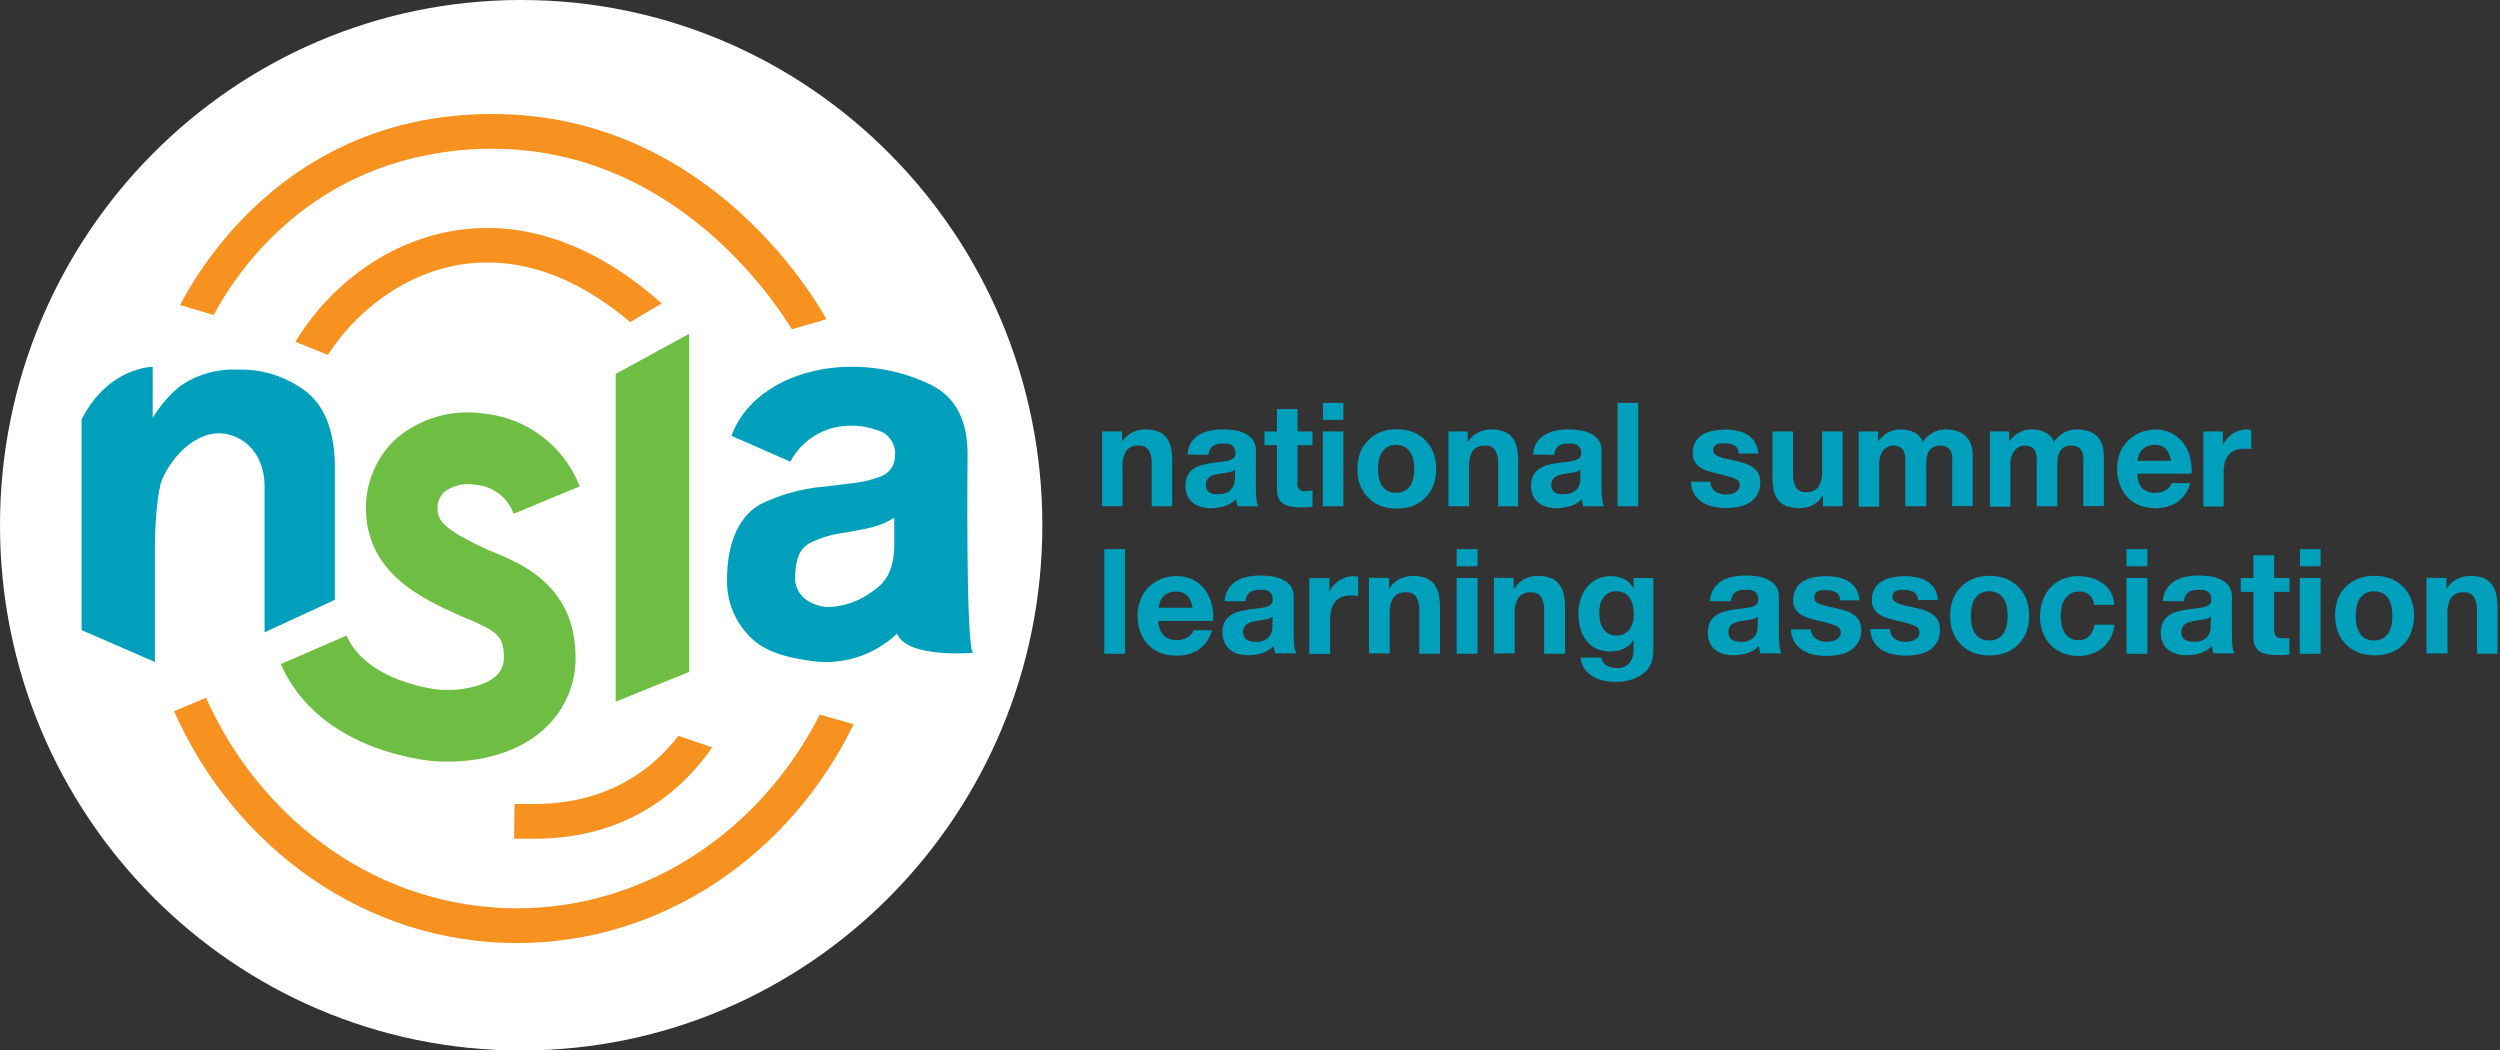 <svg width="307" height="129" viewBox="0 0 307 129" fill="none" xmlns="http://www.w3.org/2000/svg">
<rect x="0" y="0" width="307" height="129" fill="#333333" stroke="none"/>
<path d="M128 64.5C128 100.122 99.346 129 64 129C28.654 129 0 100.122 0 64.5C0 28.878 28.654 0 64 0C99.346 0 128 28.878 128 64.5Z" fill="white"/>
<g clip-path="url(#clip0_20_50)">
<path d="M60.81 67.89L59.73 67.43C54.18 64.89 53.73 63.78 53.73 62.38C53.724 62.004 53.798 61.631 53.948 61.286C54.098 60.941 54.32 60.632 54.6 60.38C55.146 59.983 55.768 59.703 56.427 59.558C57.086 59.414 57.768 59.408 58.43 59.54C59.464 59.618 60.453 59.995 61.277 60.626C62.101 61.256 62.724 62.112 63.07 63.09L71.19 59.73C70.247 57.297 68.647 55.174 66.569 53.596C64.491 52.017 62.017 51.046 59.42 50.79C57.527 50.505 55.596 50.625 53.753 51.142C51.91 51.659 50.198 52.562 48.73 53.79C47.619 54.789 46.719 55.999 46.08 57.35C45.328 58.91 44.935 60.618 44.93 62.35C44.93 70.35 51.88 73.5 56.04 75.4C56.46 75.6 56.93 75.79 57.42 75.99C60.97 77.46 61.87 78.19 61.87 80.56C61.913 81.039 61.838 81.52 61.651 81.963C61.465 82.406 61.172 82.796 60.8 83.1C59.08 84.55 55.45 85 53.06 84.58C49.97 84.04 44.49 82.47 42.56 78.04L34.49 81.55C37.13 87.64 43.19 91.79 51.55 93.25C52.673 93.439 53.811 93.532 54.95 93.53C58.88 93.53 63.33 92.53 66.46 89.84C67.816 88.71 68.9 87.289 69.631 85.682C70.362 84.076 70.72 82.325 70.68 80.56C70.678 80.002 70.642 79.444 70.57 78.89C69.75 71.6 63.79 69.12 60.81 67.89Z" fill="#6FBE44"/>
<path d="M75.61 86.16L84.63 82.51V40.99L75.61 45.91V86.16Z" fill="#6FBE44"/>
<path d="M83.31 90.37C80.2 94.37 74.74 98.73 65.6 98.73H65.31H63.18L63.13 103H65.27H65.6C77.21 103 83.89 96.92 87.46 91.78L83.31 90.37Z" fill="#F79221"/>
<path d="M40.27 43.58C43.14 39.03 48.98 33.64 56.76 32.46C63.65 31.46 70.58 33.81 77.39 39.55L81.26 37.27C71.16 28.27 62.05 27.35 56.13 28.27C46.57 29.72 39.64 36.27 36.28 41.97L40.27 43.58Z" fill="#F79221"/>
<path d="M100.67 87.75C93.49 101.89 79.51 111.54 63.47 111.54C46.67 111.54 32.13 100.96 25.3 85.69L21.37 87.34C28.85 104.15 44.91 115.81 63.47 115.81C81.47 115.81 97.06 104.89 104.83 88.94L100.67 87.75Z" fill="#F79221"/>
<path d="M26.23 38.68C29.6 32.43 39.34 18.68 59.77 18.27H60.47C81.94 18.27 94.16 35.45 97.25 40.43L101.49 39.2C99.25 35.2 86.05 14 60.49 14H59.69C36.55 14.4 25.58 30.89 22.1 37.46L26.23 38.68Z" fill="#F79221"/>
<path d="M41.12 73.66V57.47C41.12 53.15 39.99 50.057 37.73 48.19C35.255 46.253 32.171 45.26 29.03 45.39C26.53 45.294 24.068 46.029 22.03 47.48C20.731 48.565 19.623 49.86 18.75 51.31V45.05C18.75 45.05 13.31 45.05 10.02 51.5V77.38L19.02 81.29V66.89C19.02 64.76 19.31 60.28 19.9 58.89C21.21 55.83 24.59 52.34 28.25 53.41C31.2 54.27 32.49 56.98 32.49 59.71V77.65L41.12 73.66Z" fill="#00A0BD"/>
<path d="M118.82 55.77C118.82 51.617 117.35 48.793 114.41 47.3C111.271 45.755 107.808 44.984 104.31 45.05C98.49 45.05 91.92 47.79 89.82 53.52L97.05 56.69C97.729 55.407 98.733 54.326 99.962 53.554C101.19 52.782 102.6 52.346 104.05 52.29C105.551 52.205 107.05 52.483 108.42 53.1C108.925 53.39 109.335 53.82 109.599 54.339C109.864 54.857 109.972 55.441 109.91 56.02C109.905 56.599 109.714 57.16 109.364 57.621C109.015 58.083 108.526 58.419 107.97 58.58C106.81 59.001 105.6 59.267 104.37 59.37L101.28 59.75C98.497 59.976 95.782 60.729 93.28 61.97C90.55 63.58 89.28 66.97 89.28 71.17C89.225 73.624 90.108 76.006 91.75 77.83C93.51 79.89 96.23 80.67 99.22 81.11C101.175 81.451 103.182 81.331 105.081 80.758C106.981 80.185 108.72 79.175 110.16 77.81C111.32 80.87 119.46 80.17 119.46 80.17C118.57 78.81 118.82 55.77 118.82 55.77ZM109.82 66.93C109.76 69.93 108.9 71.41 107.24 72.55C105.671 73.753 103.774 74.45 101.8 74.55C100.56 74.55 97.38 73.78 97.64 70.49C97.77 68.77 98.04 67.49 99.46 66.67C100.764 66.036 102.162 65.617 103.6 65.43L105.66 65.06C106.482 64.92 107.292 64.713 108.08 64.44C108.687 64.207 109.269 63.915 109.82 63.57V66.93Z" fill="#00A0BD"/>
<path d="M137.8 52.98V54.26C138.091 53.757 138.527 53.353 139.05 53.1C139.536 52.862 140.069 52.736 140.61 52.73C141.176 52.713 141.741 52.808 142.27 53.01C142.663 53.174 143.007 53.435 143.27 53.77C143.532 54.123 143.713 54.529 143.8 54.96C143.904 55.473 143.955 55.996 143.95 56.52V62.17H141.43V56.98C141.469 56.391 141.344 55.803 141.07 55.28C140.927 55.085 140.735 54.931 140.514 54.833C140.293 54.734 140.051 54.696 139.81 54.72C139.53 54.694 139.248 54.738 138.988 54.846C138.729 54.954 138.499 55.123 138.32 55.34C137.96 55.942 137.795 56.641 137.85 57.34V62.16H135.33V52.98H137.8Z" fill="#00A0BD"/>
<path d="M145.83 55.81C145.845 55.287 145.997 54.776 146.27 54.33C146.529 53.946 146.871 53.625 147.27 53.39C147.693 53.148 148.152 52.975 148.63 52.88C149.13 52.78 149.64 52.73 150.15 52.73C150.618 52.734 151.086 52.767 151.55 52.83C152 52.889 152.439 53.017 152.85 53.21C153.243 53.388 153.586 53.659 153.85 54C154.115 54.399 154.245 54.872 154.22 55.35V60.13C154.222 60.528 154.246 60.925 154.29 61.32C154.313 61.618 154.399 61.907 154.54 62.17H151.97C151.97 62.03 151.89 61.88 151.86 61.73C151.83 61.582 151.809 61.431 151.8 61.28C151.408 61.691 150.915 61.991 150.37 62.15C149.829 62.318 149.266 62.403 148.7 62.4C148.288 62.404 147.877 62.35 147.48 62.24C147.117 62.141 146.777 61.971 146.48 61.74C146.196 61.512 145.97 61.221 145.82 60.89C145.65 60.503 145.568 60.083 145.58 59.66C145.562 59.218 145.655 58.778 145.85 58.38C146.017 58.056 146.261 57.778 146.56 57.57C146.864 57.359 147.202 57.204 147.56 57.11C147.932 57.01 148.309 56.93 148.69 56.87C149.06 56.81 149.44 56.77 149.8 56.73C150.137 56.705 150.472 56.651 150.8 56.57C151.047 56.52 151.28 56.414 151.48 56.26C151.563 56.187 151.627 56.096 151.667 55.993C151.707 55.89 151.722 55.78 151.71 55.67C151.72 55.445 151.672 55.221 151.57 55.02C151.492 54.862 151.371 54.731 151.22 54.64C151.058 54.554 150.882 54.496 150.7 54.47C150.49 54.453 150.28 54.453 150.07 54.47C149.656 54.448 149.245 54.56 148.9 54.79C148.746 54.923 148.622 55.087 148.536 55.272C148.45 55.456 148.404 55.657 148.4 55.86L145.83 55.81ZM151.66 57.67C151.543 57.772 151.407 57.85 151.26 57.9C151.1 57.95 150.93 57.99 150.74 58.03L150.17 58.12C149.965 58.139 149.762 58.17 149.56 58.21C149.37 58.242 149.183 58.289 149 58.35C148.829 58.406 148.667 58.486 148.52 58.59C148.387 58.695 148.275 58.824 148.19 58.97C148.104 59.154 148.063 59.357 148.07 59.56C148.065 59.757 148.106 59.952 148.19 60.13C148.274 60.275 148.39 60.398 148.53 60.49C148.684 60.583 148.853 60.647 149.03 60.68C149.223 60.695 149.417 60.695 149.61 60.68C150.012 60.705 150.414 60.618 150.77 60.43C151.018 60.29 151.225 60.086 151.37 59.84C151.496 59.621 151.577 59.38 151.61 59.13C151.638 58.944 151.654 58.758 151.66 58.57V57.67Z" fill="#00A0BD"/>
<path d="M161.18 52.98V54.67H159.34V59.22C159.297 59.368 159.294 59.524 159.331 59.673C159.369 59.822 159.446 59.959 159.554 60.068C159.662 60.177 159.798 60.255 159.947 60.295C160.096 60.334 160.252 60.332 160.4 60.29H160.81C160.935 60.281 161.059 60.261 161.18 60.23V62.23C160.945 62.266 160.708 62.289 160.47 62.3H159.71C159.339 62.3 158.968 62.273 158.6 62.22C158.275 62.17 157.96 62.065 157.67 61.91C157.407 61.747 157.191 61.52 157.04 61.25C156.874 60.901 156.795 60.517 156.81 60.13V54.67H155.28V52.98H156.81V50.23H159.34V52.98H161.18Z" fill="#00A0BD"/>
<path d="M162.46 51.56V49.48H164.97V51.56H162.46ZM164.97 52.98V62.17H162.44V52.98H164.97Z" fill="#00A0BD"/>
<path d="M167.03 55.59C167.246 55.012 167.587 54.489 168.03 54.06C168.45 53.624 168.958 53.283 169.52 53.06C170.158 52.815 170.837 52.696 171.52 52.71C172.203 52.698 172.882 52.816 173.52 53.06C174.087 53.281 174.598 53.622 175.02 54.06C175.463 54.489 175.805 55.012 176.02 55.59C176.257 56.23 176.372 56.908 176.36 57.59C176.374 58.272 176.259 58.951 176.02 59.59C175.804 60.165 175.463 60.684 175.02 61.11C174.604 61.555 174.091 61.897 173.52 62.11C172.881 62.35 172.202 62.465 171.52 62.45C170.838 62.467 170.158 62.352 169.52 62.11C168.954 61.894 168.445 61.552 168.03 61.11C167.587 60.684 167.246 60.165 167.03 59.59C166.792 58.951 166.676 58.272 166.69 57.59C166.678 56.908 166.793 56.23 167.03 55.59ZM169.32 58.66C169.383 58.994 169.508 59.313 169.69 59.6C169.859 59.875 170.093 60.105 170.37 60.27C170.699 60.445 171.068 60.531 171.44 60.52C171.812 60.529 172.18 60.443 172.51 60.27C172.793 60.108 173.03 59.878 173.2 59.6C173.382 59.313 173.507 58.994 173.57 58.66C173.642 58.308 173.679 57.949 173.68 57.59C173.679 57.224 173.642 56.859 173.57 56.5C173.509 56.166 173.383 55.846 173.2 55.56C173.028 55.284 172.791 55.054 172.51 54.89C172.183 54.709 171.814 54.62 171.44 54.63C171.066 54.615 170.695 54.705 170.37 54.89C170.094 55.057 169.861 55.287 169.69 55.56C169.507 55.846 169.381 56.166 169.32 56.5C169.248 56.859 169.212 57.224 169.21 57.59C169.211 57.949 169.248 58.308 169.32 58.66Z" fill="#00A0BD"/>
<path d="M180.23 52.98V54.26H180.29C180.577 53.758 181.01 53.353 181.53 53.1C182.016 52.862 182.549 52.736 183.09 52.73C183.656 52.713 184.221 52.808 184.75 53.01C185.144 53.172 185.488 53.434 185.75 53.77C186.008 54.124 186.186 54.53 186.27 54.96C186.374 55.473 186.425 55.996 186.42 56.52V62.17H183.97V56.98C184.009 56.391 183.884 55.803 183.61 55.28C183.468 55.084 183.277 54.928 183.056 54.83C182.834 54.731 182.591 54.694 182.35 54.72C182.07 54.695 181.788 54.739 181.529 54.847C181.269 54.955 181.04 55.124 180.86 55.34C180.504 55.943 180.343 56.642 180.4 57.34V62.16H177.87V52.98H180.23Z" fill="#00A0BD"/>
<path d="M188.26 55.81C188.278 55.286 188.433 54.776 188.71 54.33C188.968 53.945 189.31 53.624 189.71 53.39C190.133 53.149 190.592 52.977 191.07 52.88C191.57 52.781 192.08 52.73 192.59 52.73C193.062 52.734 193.532 52.768 194 52.83C194.447 52.89 194.882 53.018 195.29 53.21C195.683 53.388 196.026 53.659 196.29 54C196.558 54.397 196.692 54.871 196.67 55.35V60.13C196.667 60.528 196.691 60.925 196.74 61.32C196.759 61.618 196.844 61.909 196.99 62.17H194.43C194.379 62.026 194.339 61.879 194.31 61.73C194.279 61.582 194.259 61.431 194.25 61.28C193.862 61.691 193.372 61.991 192.83 62.15C192.289 62.317 191.726 62.402 191.16 62.4C190.744 62.405 190.33 62.351 189.93 62.24C189.566 62.144 189.225 61.974 188.93 61.74C188.641 61.515 188.411 61.224 188.26 60.89C188.09 60.503 188.008 60.083 188.02 59.66C188.002 59.218 188.095 58.778 188.29 58.38C188.464 58.058 188.71 57.781 189.01 57.57C189.314 57.36 189.653 57.205 190.01 57.11C190.382 57.01 190.759 56.93 191.14 56.87C191.52 56.81 191.89 56.77 192.26 56.73C192.597 56.704 192.931 56.65 193.26 56.57C193.504 56.52 193.734 56.414 193.93 56.26C194.015 56.189 194.08 56.097 194.12 55.994C194.16 55.891 194.174 55.78 194.16 55.67C194.173 55.446 194.128 55.222 194.03 55.02C193.946 54.864 193.822 54.733 193.67 54.64C193.511 54.554 193.339 54.496 193.16 54.47C192.95 54.454 192.74 54.454 192.53 54.47C192.116 54.447 191.705 54.559 191.36 54.79C191.203 54.92 191.076 55.084 190.99 55.269C190.903 55.454 190.859 55.656 190.86 55.86L188.26 55.81ZM194.09 57.67C193.974 57.774 193.838 57.852 193.69 57.9L193.18 58.03L192.6 58.12L192 58.21C191.81 58.241 191.622 58.288 191.44 58.35C191.267 58.401 191.105 58.483 190.96 58.59C190.822 58.69 190.709 58.819 190.63 58.97C190.536 59.152 190.491 59.355 190.5 59.56C190.493 59.758 190.538 59.955 190.63 60.13C190.707 60.279 190.825 60.404 190.97 60.49C191.12 60.583 191.286 60.648 191.46 60.68C191.656 60.695 191.854 60.695 192.05 60.68C192.449 60.705 192.847 60.618 193.2 60.43C193.453 60.293 193.664 60.089 193.81 59.84C193.936 59.621 194.017 59.38 194.05 59.13C194.062 58.944 194.062 58.757 194.05 58.57L194.09 57.67Z" fill="#00A0BD"/>
<path d="M201.17 49.48V62.17H198.64V49.48H201.17Z" fill="#00A0BD"/>
<path d="M210.22 59.89C210.33 60.077 210.477 60.24 210.65 60.37C210.84 60.495 211.05 60.586 211.27 60.64C211.505 60.701 211.747 60.731 211.99 60.73C212.178 60.728 212.366 60.708 212.55 60.67C212.736 60.631 212.915 60.563 213.08 60.47C213.237 60.384 213.374 60.265 213.48 60.12C213.592 59.955 213.648 59.759 213.64 59.56C213.64 59.18 213.39 58.89 212.88 58.7C212.194 58.463 211.493 58.276 210.78 58.14C210.407 58.047 210.047 57.947 209.7 57.84C209.371 57.738 209.058 57.59 208.77 57.4C208.504 57.215 208.279 56.977 208.11 56.7C207.941 56.394 207.855 56.049 207.86 55.7C207.841 55.194 207.962 54.692 208.21 54.25C208.435 53.877 208.752 53.567 209.13 53.35C209.526 53.123 209.96 52.967 210.41 52.89C210.888 52.797 211.373 52.751 211.86 52.75C212.347 52.749 212.833 52.799 213.31 52.9C213.753 52.979 214.178 53.142 214.56 53.38C214.932 53.601 215.246 53.906 215.48 54.27C215.74 54.7 215.888 55.188 215.91 55.69H213.51C213.521 55.489 213.475 55.288 213.378 55.111C213.281 54.935 213.136 54.789 212.96 54.69C212.597 54.511 212.195 54.421 211.79 54.43H211.33C211.175 54.443 211.023 54.48 210.88 54.54C210.744 54.597 210.624 54.687 210.53 54.8C210.43 54.928 210.38 55.088 210.39 55.25C210.386 55.356 210.407 55.462 210.45 55.559C210.494 55.656 210.559 55.742 210.64 55.81C210.83 55.963 211.047 56.078 211.28 56.15C211.582 56.248 211.889 56.328 212.2 56.39L213.25 56.62C213.62 56.71 213.97 56.81 214.32 56.93C214.656 57.036 214.974 57.194 215.26 57.4C215.529 57.587 215.751 57.833 215.91 58.12C216.088 58.451 216.174 58.824 216.16 59.2C216.185 59.697 216.077 60.192 215.847 60.633C215.617 61.075 215.272 61.447 214.85 61.71C214.438 61.961 213.984 62.138 213.51 62.23C213.003 62.33 212.487 62.38 211.97 62.38C211.446 62.383 210.923 62.329 210.41 62.22C209.929 62.126 209.468 61.946 209.05 61.69C208.618 61.425 208.263 61.052 208.017 60.609C207.772 60.166 207.646 59.667 207.65 59.16H210.05C210.041 59.414 210.099 59.666 210.22 59.89Z" fill="#00A0BD"/>
<path d="M223.86 62.17V60.89H223.8C223.513 61.392 223.08 61.797 222.56 62.05C222.071 62.277 221.539 62.396 221 62.4C220.431 62.418 219.864 62.327 219.33 62.13C218.936 61.973 218.591 61.714 218.33 61.38C218.07 61.027 217.892 60.62 217.81 60.19C217.706 59.677 217.655 59.154 217.66 58.63V52.98H220.18V58.17C220.14 58.759 220.265 59.348 220.54 59.87C220.682 60.066 220.873 60.222 221.094 60.32C221.316 60.419 221.559 60.456 221.8 60.43C222.08 60.454 222.361 60.41 222.621 60.302C222.88 60.194 223.11 60.025 223.29 59.81C223.648 59.208 223.809 58.508 223.75 57.81V52.98H226.28V62.17H223.86Z" fill="#00A0BD"/>
<path d="M230.63 52.98V54.23C230.937 53.771 231.348 53.391 231.83 53.12C232.324 52.854 232.879 52.72 233.44 52.73C233.988 52.727 234.531 52.843 235.03 53.07C235.528 53.318 235.916 53.742 236.12 54.26C236.418 53.838 236.795 53.478 237.23 53.2C237.728 52.882 238.309 52.719 238.9 52.73C239.356 52.727 239.811 52.787 240.25 52.91C240.642 53.018 241.004 53.213 241.31 53.48C241.619 53.753 241.859 54.096 242.01 54.48C242.181 54.968 242.262 55.483 242.25 56V62.15H239.73V56.96C239.746 56.67 239.746 56.38 239.73 56.09C239.718 55.843 239.653 55.6 239.54 55.38C239.432 55.178 239.269 55.012 239.07 54.9C238.807 54.767 238.514 54.705 238.22 54.72C237.919 54.707 237.621 54.78 237.36 54.93C237.145 55.057 236.969 55.24 236.85 55.46C236.718 55.691 236.633 55.946 236.6 56.21C236.56 56.488 236.54 56.769 236.54 57.05V62.17H233.97V57.02C233.97 56.74 233.97 56.47 233.97 56.21C233.955 55.957 233.901 55.707 233.81 55.47C233.728 55.246 233.573 55.055 233.37 54.93C233.09 54.772 232.771 54.699 232.45 54.72C232.291 54.729 232.133 54.756 231.98 54.8C231.752 54.886 231.545 55.02 231.372 55.193C231.2 55.365 231.066 55.572 230.98 55.8C230.831 56.144 230.76 56.516 230.77 56.89V62.22H228.25V52.98H230.63Z" fill="#00A0BD"/>
<path d="M246.73 52.98V54.23C247.037 53.771 247.449 53.391 247.93 53.12C248.425 52.854 248.979 52.72 249.54 52.73C250.088 52.727 250.631 52.843 251.13 53.07C251.628 53.318 252.016 53.742 252.22 54.26C252.516 53.837 252.893 53.476 253.33 53.2C253.825 52.884 254.403 52.721 254.99 52.73C255.45 52.726 255.907 52.787 256.35 52.91C256.742 53.018 257.104 53.213 257.41 53.48C257.719 53.751 257.956 54.095 258.1 54.48C258.279 54.966 258.364 55.482 258.35 56V62.15H255.83V56.96C255.846 56.67 255.846 56.38 255.83 56.09C255.818 55.843 255.754 55.6 255.64 55.38C255.532 55.178 255.369 55.012 255.17 54.9C254.907 54.767 254.614 54.705 254.32 54.72C254.019 54.707 253.721 54.78 253.46 54.93C253.245 55.057 253.069 55.24 252.95 55.46C252.818 55.691 252.733 55.946 252.7 56.21C252.66 56.488 252.64 56.769 252.64 57.05V62.17H250.11V57.02C250.11 56.74 250.11 56.47 250.11 56.21C250.095 55.957 250.041 55.707 249.95 55.47C249.865 55.248 249.711 55.058 249.51 54.93C249.23 54.772 248.911 54.699 248.59 54.72C248.431 54.729 248.273 54.756 248.12 54.8C247.892 54.886 247.685 55.02 247.513 55.193C247.34 55.365 247.206 55.572 247.12 55.8C246.958 56.141 246.872 56.513 246.87 56.89V62.22H244.35V52.98H246.73Z" fill="#00A0BD"/>
<path d="M263.07 59.97C263.524 60.36 264.113 60.557 264.71 60.52C265.177 60.534 265.637 60.397 266.02 60.13C266.333 59.95 266.573 59.668 266.7 59.33H268.97C268.717 60.282 268.141 61.117 267.34 61.69C266.537 62.179 265.61 62.425 264.67 62.4C264.004 62.408 263.342 62.289 262.72 62.05C262.158 61.833 261.652 61.491 261.24 61.05C260.832 60.607 260.516 60.087 260.31 59.52C260.083 58.902 259.968 58.248 259.97 57.59C259.962 56.934 260.078 56.283 260.31 55.67C260.528 55.09 260.869 54.565 261.31 54.13C261.731 53.7 262.234 53.36 262.79 53.13C263.393 52.872 264.044 52.742 264.7 52.75C265.394 52.738 266.081 52.896 266.7 53.21C267.264 53.498 267.753 53.912 268.13 54.42C268.516 54.942 268.792 55.538 268.94 56.17C269.107 56.823 269.168 57.498 269.12 58.17H262.49C262.449 58.822 262.656 59.465 263.07 59.97ZM265.97 55.13C265.788 54.955 265.571 54.82 265.333 54.734C265.095 54.648 264.842 54.612 264.59 54.63C264.245 54.62 263.902 54.692 263.59 54.84C263.343 54.962 263.125 55.136 262.95 55.35C262.796 55.537 262.683 55.755 262.62 55.99C262.555 56.184 262.515 56.386 262.5 56.59H266.61C266.532 56.054 266.311 55.55 265.97 55.13Z" fill="#00A0BD"/>
<path d="M272.97 52.98V54.69C273.088 54.404 273.25 54.137 273.45 53.9C273.645 53.658 273.878 53.448 274.14 53.28C274.398 53.104 274.681 52.969 274.98 52.88C275.276 52.779 275.587 52.729 275.9 52.73C276.087 52.733 276.272 52.763 276.45 52.82V55.17C276.309 55.137 276.165 55.117 276.02 55.11H275.54C275.138 55.1 274.738 55.178 274.37 55.34C274.062 55.479 273.797 55.696 273.6 55.97C273.397 56.247 273.254 56.564 273.18 56.9C273.098 57.281 273.057 57.67 273.06 58.06V62.2H270.57V52.98H272.97Z" fill="#00A0BD"/>
<path d="M138.16 67.43V80.28H135.61V67.43H138.16Z" fill="#00A0BD"/>
<path d="M142.91 78.04C143.133 78.239 143.395 78.392 143.678 78.488C143.962 78.584 144.261 78.622 144.56 78.6C145.035 78.61 145.501 78.478 145.9 78.22C146.21 78.028 146.448 77.74 146.58 77.4H148.83C148.574 78.367 147.987 79.213 147.17 79.79C146.36 80.289 145.421 80.54 144.47 80.51C143.787 80.523 143.108 80.404 142.47 80.16C141.904 79.938 141.393 79.597 140.97 79.16C140.553 78.714 140.233 78.186 140.03 77.61C139.798 76.969 139.683 76.292 139.69 75.61C139.686 74.947 139.805 74.29 140.04 73.67C140.258 73.088 140.599 72.559 141.04 72.12C141.468 71.69 141.978 71.35 142.54 71.12C143.151 70.863 143.807 70.734 144.47 70.74C145.187 70.725 145.897 70.883 146.54 71.2C147.101 71.491 147.59 71.905 147.97 72.41C148.354 72.942 148.632 73.543 148.79 74.18C148.961 74.856 149.022 75.555 148.97 76.25H142.26C142.238 76.908 142.471 77.549 142.91 78.04ZM145.8 73.15C145.615 72.973 145.395 72.837 145.153 72.751C144.912 72.664 144.655 72.63 144.4 72.65C144.056 72.641 143.714 72.709 143.4 72.85C143.147 72.973 142.925 73.15 142.75 73.37C142.593 73.561 142.477 73.782 142.41 74.02C142.345 74.218 142.305 74.422 142.29 74.63H146.44C146.366 74.088 146.144 73.576 145.8 73.15Z" fill="#00A0BD"/>
<path d="M150.39 73.83C150.41 73.303 150.565 72.79 150.84 72.34C151.093 71.935 151.435 71.594 151.84 71.34C152.264 71.093 152.728 70.921 153.21 70.83C153.716 70.722 154.232 70.669 154.75 70.67C155.225 70.674 155.699 70.707 156.17 70.77C156.627 70.833 157.072 70.965 157.49 71.16C157.885 71.34 158.228 71.614 158.49 71.96C158.76 72.361 158.893 72.838 158.87 73.32V78.16C158.867 78.561 158.891 78.962 158.94 79.36C158.964 79.664 159.049 79.96 159.19 80.23H156.6C156.551 80.083 156.511 79.932 156.48 79.78C156.45 79.632 156.43 79.481 156.42 79.33C156.022 79.741 155.527 80.044 154.98 80.21C154.431 80.374 153.862 80.458 153.29 80.46C152.872 80.46 152.455 80.406 152.05 80.3C151.686 80.198 151.346 80.025 151.05 79.79C150.758 79.564 150.528 79.268 150.38 78.93C150.205 78.528 150.115 78.094 150.115 77.655C150.115 77.216 150.205 76.782 150.38 76.38C150.554 76.058 150.8 75.781 151.1 75.57C151.403 75.358 151.742 75.203 152.1 75.11C152.476 75.008 152.856 74.924 153.24 74.86C153.63 74.8 154 74.76 154.37 74.72C154.707 74.69 155.041 74.636 155.37 74.56C155.621 74.507 155.857 74.397 156.06 74.24C156.145 74.167 156.21 74.074 156.25 73.969C156.29 73.864 156.304 73.751 156.29 73.64C156.301 73.413 156.256 73.186 156.16 72.98C156.074 72.827 155.95 72.7 155.8 72.61C155.64 72.518 155.463 72.457 155.28 72.43C155.067 72.414 154.853 72.414 154.64 72.43C154.218 72.405 153.799 72.521 153.45 72.76C153.293 72.89 153.166 73.054 153.08 73.239C152.993 73.424 152.949 73.626 152.95 73.83H150.39ZM156.29 75.72C156.173 75.822 156.037 75.9 155.89 75.95C155.72 76.005 155.546 76.048 155.37 76.08C155.175 76.121 154.978 76.151 154.78 76.17L154.17 76.26C153.983 76.3 153.793 76.35 153.6 76.41C153.428 76.463 153.266 76.544 153.12 76.65C152.979 76.753 152.863 76.886 152.78 77.04C152.693 77.224 152.652 77.427 152.66 77.63C152.654 77.83 152.695 78.029 152.78 78.21C152.861 78.36 152.983 78.484 153.13 78.57C153.28 78.671 153.451 78.737 153.63 78.76C153.824 78.8 154.022 78.82 154.22 78.82C154.625 78.841 155.029 78.755 155.39 78.57C155.645 78.425 155.856 78.215 156 77.96C156.133 77.744 156.218 77.502 156.25 77.25C156.262 77.06 156.262 76.87 156.25 76.68L156.29 75.72Z" fill="#00A0BD"/>
<path d="M163.25 70.98V72.7C163.37 72.409 163.536 72.139 163.74 71.9C164.147 71.426 164.681 71.079 165.28 70.9C165.583 70.799 165.901 70.749 166.22 70.75C166.41 70.753 166.599 70.784 166.78 70.84V73.19C166.635 73.158 166.488 73.135 166.34 73.12H165.86C165.451 73.109 165.045 73.187 164.67 73.35C164.363 73.498 164.095 73.718 163.89 73.99C163.685 74.27 163.542 74.59 163.47 74.93C163.379 75.313 163.335 75.706 163.34 76.1V80.3H160.78V71L163.25 70.98Z" fill="#00A0BD"/>
<path d="M170.57 70.98V72.27H170.63C170.922 71.759 171.361 71.347 171.89 71.09C172.383 70.851 172.923 70.725 173.47 70.72C174.043 70.705 174.613 70.8 175.15 71C175.543 71.174 175.886 71.441 176.15 71.78C176.409 72.138 176.59 72.547 176.68 72.98C176.784 73.497 176.835 74.023 176.83 74.55V80.28H174.28V75.02C174.319 74.425 174.195 73.83 173.92 73.3C173.774 73.103 173.579 72.948 173.354 72.85C173.13 72.752 172.884 72.714 172.64 72.74C172.357 72.712 172.071 72.754 171.808 72.862C171.545 72.97 171.312 73.141 171.13 73.36C170.773 73.963 170.609 74.661 170.66 75.36V80.24H168.11V70.94L170.57 70.98Z" fill="#00A0BD"/>
<path d="M178.88 69.54V67.43H181.44V69.54H178.88ZM181.44 70.98V80.28H178.88V70.98H181.44Z" fill="#00A0BD"/>
<path d="M185.88 70.98V72.27H185.97C186.263 71.763 186.697 71.353 187.22 71.09C187.717 70.852 188.259 70.726 188.81 70.72C189.383 70.705 189.953 70.8 190.49 71C190.885 71.17 191.229 71.438 191.49 71.78C191.757 72.135 191.941 72.545 192.03 72.98C192.134 73.497 192.184 74.023 192.18 74.55V80.28H189.62V75.02C189.659 74.425 189.535 73.83 189.26 73.3C189.115 73.104 188.922 72.95 188.699 72.852C188.477 72.753 188.232 72.715 187.99 72.74C187.707 72.712 187.421 72.754 187.158 72.862C186.894 72.97 186.662 73.141 186.48 73.36C186.119 73.962 185.955 74.661 186.01 75.36V80.24H183.45V70.94L185.88 70.98Z" fill="#00A0BD"/>
<path d="M202.91 80.96C202.797 81.452 202.571 81.911 202.25 82.3C201.844 82.738 201.345 83.08 200.79 83.3C199.98 83.621 199.111 83.767 198.24 83.73C197.768 83.731 197.298 83.674 196.84 83.56C196.384 83.454 195.949 83.275 195.55 83.03C195.154 82.796 194.812 82.478 194.55 82.1C194.28 81.7 194.128 81.232 194.11 80.75H196.64C196.677 80.957 196.759 81.154 196.88 81.327C197.001 81.5 197.158 81.644 197.34 81.75C197.713 81.944 198.13 82.04 198.55 82.03C198.844 82.058 199.14 82.014 199.414 81.903C199.687 81.791 199.929 81.615 200.12 81.39C200.462 80.914 200.632 80.335 200.6 79.75V78.57C200.334 79.049 199.92 79.428 199.42 79.65C198.916 79.885 198.366 80.004 197.81 80C197.191 80.016 196.575 79.894 196.01 79.64C195.524 79.409 195.099 79.066 194.77 78.64C194.435 78.196 194.194 77.689 194.06 77.15C193.906 76.559 193.829 75.951 193.83 75.34C193.831 74.75 193.918 74.164 194.09 73.6C194.253 73.066 194.514 72.568 194.86 72.13C195.195 71.706 195.623 71.364 196.11 71.13C196.642 70.87 197.228 70.74 197.82 70.75C198.376 70.74 198.926 70.856 199.43 71.09C199.927 71.352 200.334 71.756 200.6 72.25V70.98H203.03V79.68C203.033 80.11 202.993 80.538 202.91 80.96ZM199.41 77.86C199.677 77.723 199.909 77.528 200.09 77.29C200.276 77.044 200.415 76.766 200.5 76.47C200.593 76.145 200.636 75.808 200.63 75.47C200.636 75.104 200.599 74.738 200.52 74.38C200.458 74.057 200.336 73.748 200.16 73.47C199.995 73.21 199.768 72.993 199.5 72.84C199.174 72.678 198.814 72.599 198.45 72.61C198.142 72.598 197.835 72.665 197.561 72.805C197.286 72.945 197.051 73.153 196.88 73.41C196.704 73.665 196.575 73.949 196.5 74.25C196.422 74.578 196.385 74.913 196.39 75.25C196.388 75.586 196.422 75.921 196.49 76.25C196.543 76.567 196.658 76.869 196.83 77.14C196.991 77.403 197.21 77.626 197.47 77.79C197.771 77.971 198.119 78.058 198.47 78.04C198.791 78.066 199.113 78.015 199.41 77.89V77.86Z" fill="#00A0BD"/>
<path d="M209.97 73.83C209.99 73.303 210.145 72.79 210.42 72.34C210.674 71.935 211.015 71.594 211.42 71.34C211.848 71.093 212.315 70.921 212.8 70.83C213.303 70.722 213.816 70.669 214.33 70.67C214.808 70.674 215.286 70.707 215.76 70.77C216.214 70.835 216.655 70.966 217.07 71.16C217.465 71.34 217.808 71.614 218.07 71.96C218.34 72.361 218.473 72.838 218.45 73.32V78.16C218.447 78.561 218.471 78.962 218.52 79.36C218.544 79.664 218.629 79.96 218.77 80.23H216.18C216.131 80.083 216.091 79.932 216.06 79.78C216.03 79.632 216.01 79.481 216 79.33C215.602 79.741 215.107 80.043 214.56 80.21C214.011 80.374 213.442 80.458 212.87 80.46C212.452 80.46 212.035 80.406 211.63 80.3C211.267 80.196 210.927 80.023 210.63 79.79C210.341 79.561 210.111 79.266 209.96 78.93C209.793 78.538 209.711 78.116 209.72 77.69C209.704 77.238 209.797 76.789 209.99 76.38C210.164 76.058 210.41 75.781 210.71 75.57C211.013 75.358 211.352 75.203 211.71 75.11C212.086 75.008 212.466 74.924 212.85 74.86C213.24 74.8 213.61 74.76 213.99 74.72C214.326 74.688 214.66 74.635 214.99 74.56C215.238 74.505 215.47 74.395 215.67 74.24C215.755 74.167 215.82 74.074 215.86 73.969C215.9 73.864 215.914 73.751 215.9 73.64C215.911 73.413 215.866 73.186 215.77 72.98C215.684 72.827 215.56 72.7 215.41 72.61C215.25 72.518 215.073 72.457 214.89 72.43C214.677 72.414 214.463 72.414 214.25 72.43C213.828 72.405 213.409 72.521 213.06 72.76C212.903 72.89 212.776 73.054 212.69 73.239C212.603 73.424 212.559 73.626 212.56 73.83H209.97ZM215.87 75.72C215.754 75.824 215.618 75.902 215.47 75.95C215.3 76.005 215.126 76.048 214.95 76.08C214.755 76.121 214.558 76.151 214.36 76.17L213.75 76.26C213.563 76.3 213.373 76.35 213.18 76.41C213.009 76.466 212.847 76.546 212.7 76.65C212.558 76.749 212.444 76.884 212.37 77.04C212.284 77.223 212.24 77.423 212.24 77.625C212.24 77.827 212.284 78.027 212.37 78.21C212.445 78.361 212.563 78.487 212.71 78.57C212.86 78.671 213.031 78.737 213.21 78.76C213.404 78.8 213.602 78.82 213.8 78.82C214.205 78.841 214.609 78.755 214.97 78.57C215.225 78.423 215.439 78.213 215.59 77.96C215.716 77.741 215.797 77.5 215.83 77.25C215.842 77.06 215.842 76.87 215.83 76.68L215.87 75.72Z" fill="#00A0BD"/>
<path d="M222.59 77.96C222.698 78.154 222.848 78.322 223.03 78.45C223.219 78.578 223.429 78.673 223.65 78.73C223.888 78.791 224.134 78.822 224.38 78.82C224.569 78.82 224.757 78.797 224.94 78.75C225.129 78.716 225.311 78.651 225.48 78.56C225.641 78.471 225.781 78.348 225.89 78.2C226.003 78.032 226.059 77.832 226.05 77.63C226.05 77.25 225.79 76.96 225.28 76.77C224.585 76.525 223.873 76.332 223.15 76.19C222.781 76.11 222.418 76.01 222.06 75.89C221.728 75.786 221.412 75.638 221.12 75.45C220.846 75.267 220.616 75.025 220.45 74.74C220.281 74.434 220.195 74.09 220.2 73.74C220.181 73.224 220.302 72.713 220.55 72.26C220.781 71.888 221.101 71.579 221.48 71.36C221.882 71.127 222.322 70.967 222.78 70.89C223.265 70.798 223.757 70.751 224.25 70.75C224.744 70.749 225.236 70.8 225.72 70.9C226.165 70.985 226.591 71.148 226.98 71.38C227.355 71.609 227.673 71.92 227.91 72.29C228.173 72.723 228.324 73.214 228.35 73.72H225.97C225.976 73.519 225.929 73.321 225.832 73.145C225.735 72.969 225.593 72.822 225.42 72.72C225.049 72.542 224.641 72.453 224.23 72.46H223.76C223.602 72.478 223.447 72.518 223.3 72.58C223.164 72.636 223.043 72.726 222.95 72.84C222.85 72.972 222.801 73.135 222.81 73.3C222.789 73.404 222.792 73.511 222.82 73.614C222.848 73.716 222.899 73.811 222.97 73.89C223.164 74.05 223.389 74.169 223.63 74.24C223.9 74.33 224.2 74.41 224.55 74.49L225.61 74.72C225.979 74.802 226.343 74.906 226.7 75.03C227.039 75.138 227.359 75.296 227.65 75.5C227.918 75.699 228.142 75.951 228.31 76.24C228.488 76.575 228.575 76.951 228.56 77.33C228.584 77.833 228.473 78.334 228.239 78.78C228.005 79.227 227.657 79.603 227.23 79.87C226.812 80.126 226.351 80.306 225.87 80.4C225.359 80.5 224.84 80.55 224.32 80.55C223.789 80.548 223.26 80.494 222.74 80.39C222.252 80.293 221.785 80.11 221.36 79.85C220.955 79.597 220.613 79.255 220.36 78.85C220.082 78.377 219.937 77.838 219.94 77.29H222.36C222.374 77.53 222.453 77.762 222.59 77.96Z" fill="#00A0BD"/>
<path d="M232.25 77.96C232.358 78.154 232.508 78.322 232.69 78.45C232.879 78.578 233.089 78.673 233.31 78.73C233.548 78.791 233.794 78.822 234.04 78.82C234.229 78.82 234.417 78.797 234.6 78.75C234.789 78.716 234.971 78.651 235.14 78.56C235.301 78.471 235.441 78.348 235.55 78.2C235.66 78.031 235.715 77.832 235.71 77.63C235.71 77.25 235.45 76.96 234.94 76.77C234.245 76.525 233.533 76.332 232.81 76.19C232.441 76.11 232.078 76.01 231.72 75.89C231.388 75.786 231.072 75.638 230.78 75.45C230.506 75.267 230.276 75.025 230.11 74.74C229.941 74.434 229.854 74.09 229.86 73.74C229.841 73.224 229.962 72.713 230.21 72.26C230.441 71.888 230.761 71.579 231.14 71.36C231.538 71.127 231.975 70.968 232.43 70.89C232.918 70.798 233.413 70.751 233.91 70.75C234.404 70.749 234.896 70.8 235.38 70.9C235.825 70.985 236.251 71.148 236.64 71.38C237.013 71.612 237.33 71.922 237.57 72.29C237.814 72.718 237.951 73.198 237.97 73.69H235.54C235.546 73.488 235.498 73.288 235.399 73.112C235.3 72.936 235.155 72.79 234.98 72.69C234.613 72.511 234.208 72.422 233.8 72.43H233.33C233.172 72.448 233.017 72.488 232.87 72.55C232.734 72.606 232.613 72.696 232.52 72.81C232.416 72.94 232.366 73.104 232.38 73.27C232.376 73.375 232.397 73.479 232.441 73.574C232.484 73.67 232.549 73.754 232.63 73.82C232.822 73.978 233.043 74.097 233.28 74.17C233.55 74.26 233.86 74.34 234.21 74.42L235.27 74.65C235.639 74.732 236.003 74.836 236.36 74.96C236.695 75.068 237.012 75.226 237.3 75.43C237.573 75.626 237.802 75.879 237.97 76.17C238.148 76.505 238.235 76.881 238.22 77.26C238.257 77.761 238.161 78.262 237.942 78.714C237.722 79.165 237.387 79.55 236.97 79.83C236.552 80.086 236.091 80.266 235.61 80.36C235.099 80.46 234.58 80.51 234.06 80.51C233.526 80.507 232.994 80.454 232.47 80.35C231.985 80.251 231.522 80.068 231.1 79.81C230.695 79.557 230.353 79.215 230.1 78.81C229.822 78.337 229.677 77.798 229.68 77.25H232.1C232.082 77.496 232.134 77.742 232.25 77.96Z" fill="#00A0BD"/>
<path d="M239.81 73.61C240.03 73.028 240.371 72.5 240.81 72.06C241.24 71.628 241.754 71.288 242.32 71.06C242.959 70.818 243.637 70.699 244.32 70.71C245.003 70.702 245.681 70.82 246.32 71.06C246.889 71.288 247.406 71.628 247.84 72.06C248.279 72.5 248.62 73.028 248.84 73.61C249.073 74.251 249.188 74.928 249.18 75.61C249.189 76.292 249.074 76.97 248.84 77.61C248.618 78.187 248.277 78.712 247.84 79.15C247.409 79.586 246.891 79.927 246.32 80.15C245.679 80.381 245.002 80.496 244.32 80.49C243.638 80.499 242.961 80.383 242.32 80.15C241.752 79.927 241.237 79.586 240.81 79.15C240.373 78.712 240.032 78.187 239.81 77.61C239.576 76.97 239.461 76.292 239.47 75.61C239.462 74.928 239.577 74.251 239.81 73.61ZM242.13 76.72C242.185 77.075 242.31 77.415 242.5 77.72C242.667 78.003 242.905 78.237 243.19 78.4C243.521 78.578 243.894 78.664 244.27 78.65C244.649 78.663 245.025 78.577 245.36 78.4C245.649 78.238 245.89 78.004 246.06 77.72C246.245 77.413 246.37 77.074 246.43 76.72C246.503 76.361 246.54 75.996 246.54 75.63C246.539 75.264 246.502 74.899 246.43 74.54C246.369 74.187 246.244 73.848 246.06 73.54C245.885 73.263 245.645 73.033 245.36 72.87C245.026 72.689 244.65 72.6 244.27 72.61C243.893 72.599 243.52 72.688 243.19 72.87C242.909 73.034 242.672 73.264 242.5 73.54C242.312 73.846 242.186 74.186 242.13 74.54C242.058 74.899 242.021 75.264 242.02 75.63C242.02 75.996 242.057 76.361 242.13 76.72Z" fill="#00A0BD"/>
<path d="M255.19 72.65C254.836 72.642 254.488 72.739 254.19 72.93C253.913 73.114 253.684 73.361 253.52 73.65C253.339 73.959 253.214 74.298 253.15 74.65C253.082 74.979 253.045 75.314 253.04 75.65C253.043 75.986 253.08 76.321 253.15 76.65C253.21 77.001 253.328 77.339 253.5 77.65C253.661 77.93 253.888 78.167 254.16 78.34C254.46 78.527 254.807 78.621 255.16 78.61C255.418 78.627 255.676 78.59 255.918 78.502C256.161 78.415 256.383 78.278 256.57 78.1C256.917 77.717 257.134 77.234 257.19 76.72H259.65C259.555 77.814 259.039 78.829 258.21 79.55C257.357 80.222 256.296 80.576 255.21 80.55C254.557 80.555 253.909 80.437 253.3 80.2C252.74 79.973 252.233 79.632 251.81 79.2C251.397 78.764 251.074 78.251 250.86 77.69C250.626 77.081 250.51 76.433 250.52 75.78C250.514 75.101 250.618 74.425 250.83 73.78C251.027 73.189 251.344 72.644 251.76 72.18C252.176 71.727 252.684 71.369 253.25 71.13C253.885 70.871 254.565 70.742 255.25 70.75C255.788 70.747 256.323 70.821 256.84 70.97C257.334 71.104 257.798 71.327 258.21 71.63C258.614 71.921 258.954 72.292 259.21 72.72C259.47 73.201 259.617 73.734 259.64 74.28H257.14C257.131 74.041 257.072 73.806 256.967 73.59C256.861 73.375 256.712 73.185 256.528 73.031C256.344 72.877 256.13 72.764 255.9 72.698C255.669 72.633 255.427 72.616 255.19 72.65Z" fill="#00A0BD"/>
<path d="M261.14 69.54V67.43H263.7V69.54H261.14ZM263.7 70.98V80.28H261.14V70.98H263.7Z" fill="#00A0BD"/>
<path d="M265.6 73.83C265.62 73.303 265.775 72.79 266.05 72.34C266.303 71.935 266.645 71.594 267.05 71.34C267.478 71.093 267.944 70.921 268.43 70.83C268.933 70.722 269.446 70.669 269.96 70.67C270.438 70.674 270.916 70.707 271.39 70.77C271.843 70.835 272.285 70.966 272.7 71.16C273.095 71.34 273.438 71.614 273.7 71.96C273.97 72.361 274.103 72.838 274.08 73.32V78.16C274.077 78.561 274.1 78.962 274.15 79.36C274.174 79.664 274.259 79.96 274.4 80.23H271.81C271.761 80.083 271.721 79.932 271.69 79.78C271.66 79.632 271.64 79.481 271.63 79.33C271.232 79.741 270.737 80.043 270.19 80.21C269.641 80.374 269.072 80.458 268.5 80.46C268.081 80.46 267.665 80.406 267.26 80.3C266.897 80.196 266.557 80.023 266.26 79.79C265.971 79.561 265.741 79.266 265.59 78.93C265.423 78.538 265.341 78.116 265.35 77.69C265.334 77.238 265.427 76.789 265.62 76.38C265.794 76.058 266.04 75.781 266.34 75.57C266.643 75.358 266.982 75.203 267.34 75.11C267.715 75.008 268.096 74.924 268.48 74.86C268.87 74.8 269.25 74.76 269.62 74.72C269.956 74.688 270.29 74.635 270.62 74.56C270.867 74.505 271.1 74.395 271.3 74.24C271.387 74.168 271.454 74.076 271.494 73.97C271.535 73.865 271.547 73.751 271.53 73.64C271.54 73.413 271.496 73.186 271.4 72.98C271.314 72.827 271.19 72.7 271.04 72.61C270.88 72.516 270.703 72.455 270.52 72.43C270.307 72.414 270.093 72.414 269.88 72.43C269.458 72.407 269.04 72.523 268.69 72.76C268.535 72.892 268.41 73.056 268.323 73.241C268.237 73.425 268.192 73.626 268.19 73.83H265.6ZM271.5 75.72C271.384 75.824 271.248 75.902 271.1 75.95C270.93 76.005 270.756 76.048 270.58 76.08C270.385 76.121 270.188 76.151 269.99 76.17L269.38 76.26C269.187 76.3 268.997 76.35 268.81 76.41C268.639 76.466 268.477 76.546 268.33 76.65C268.188 76.749 268.074 76.884 268 77.04C267.914 77.223 267.87 77.423 267.87 77.625C267.87 77.827 267.914 78.027 268 78.21C268.074 78.361 268.193 78.487 268.34 78.57C268.489 78.671 268.661 78.737 268.84 78.76C269.034 78.8 269.232 78.82 269.43 78.82C269.835 78.841 270.239 78.755 270.6 78.57C270.855 78.423 271.069 78.213 271.22 77.96C271.346 77.741 271.427 77.5 271.46 77.25C271.472 77.06 271.472 76.87 271.46 76.68L271.5 75.72Z" fill="#00A0BD"/>
<path d="M281.14 70.98V72.68H279.27V77.29C279.236 77.594 279.314 77.9 279.49 78.15C279.738 78.331 280.046 78.409 280.35 78.37H280.77H281.14V80.37L280.43 80.44H279.65C279.275 80.445 278.9 80.418 278.53 80.36C278.199 80.321 277.879 80.215 277.59 80.05C277.319 79.889 277.098 79.658 276.95 79.38C276.783 79.028 276.704 78.64 276.72 78.25V72.68H275.17V70.98H276.72V68.19H279.27V70.98H281.14Z" fill="#00A0BD"/>
<path d="M282.44 69.54V67.43H284.97V69.54H282.44ZM284.97 70.98V80.28H282.41V70.98H284.97Z" fill="#00A0BD"/>
<path d="M287.06 73.61C287.28 73.028 287.621 72.5 288.06 72.06C288.494 71.628 289.011 71.288 289.58 71.06C290.218 70.816 290.897 70.697 291.58 70.71C292.263 70.7 292.941 70.819 293.58 71.06C294.15 71.285 294.668 71.626 295.1 72.06C295.543 72.497 295.884 73.026 296.1 73.61C296.333 74.251 296.448 74.928 296.44 75.61C296.449 76.292 296.334 76.97 296.1 77.61C295.894 78.186 295.565 78.711 295.134 79.146C294.704 79.582 294.184 79.917 293.61 80.13C292.969 80.363 292.292 80.478 291.61 80.47C290.928 80.481 290.25 80.366 289.61 80.13C289.039 79.907 288.521 79.566 288.09 79.13C287.653 78.692 287.312 78.167 287.09 77.59C286.86 76.948 286.745 76.271 286.75 75.59C286.74 74.917 286.844 74.248 287.06 73.61ZM289.38 76.72C289.444 77.072 289.57 77.411 289.75 77.72C289.924 78.001 290.164 78.235 290.45 78.4C290.776 78.582 291.147 78.668 291.52 78.65C291.899 78.666 292.276 78.579 292.61 78.4C292.901 78.241 293.142 78.006 293.31 77.72C293.5 77.415 293.625 77.075 293.68 76.72C293.753 76.361 293.79 75.996 293.79 75.63C293.789 75.264 293.752 74.899 293.68 74.54C293.624 74.185 293.498 73.846 293.31 73.54C293.135 73.263 292.895 73.033 292.61 72.87C292.277 72.687 291.9 72.597 291.52 72.61C291.146 72.595 290.775 72.685 290.45 72.87C290.168 73.037 289.929 73.266 289.75 73.54C289.571 73.85 289.446 74.188 289.38 74.54C289.312 74.899 289.278 75.264 289.28 75.63C289.277 75.996 289.311 76.361 289.38 76.72Z" fill="#00A0BD"/>
<path d="M300.43 70.98V72.27H300.48C300.775 71.762 301.213 71.351 301.74 71.09C302.233 70.852 302.773 70.726 303.32 70.72C303.896 70.704 304.47 70.799 305.01 71C305.403 71.172 305.747 71.44 306.01 71.78C306.273 72.136 306.454 72.546 306.54 72.98C306.644 73.497 306.694 74.023 306.69 74.55V80.28H304.17V75.02C304.209 74.424 304.085 73.83 303.81 73.3C303.664 73.103 303.469 72.948 303.244 72.85C303.02 72.752 302.774 72.714 302.53 72.74C302.247 72.714 301.962 72.756 301.699 72.864C301.436 72.972 301.203 73.142 301.02 73.36C300.663 73.963 300.499 74.661 300.55 75.36V80.24H297.97V70.94L300.43 70.98Z" fill="#00A0BD"/>
</g>
<defs>
<clipPath id="clip0_20_50">
<rect width="296.72" height="101.81" fill="white" transform="translate(10 14)"/>
</clipPath>
</defs>
</svg>
